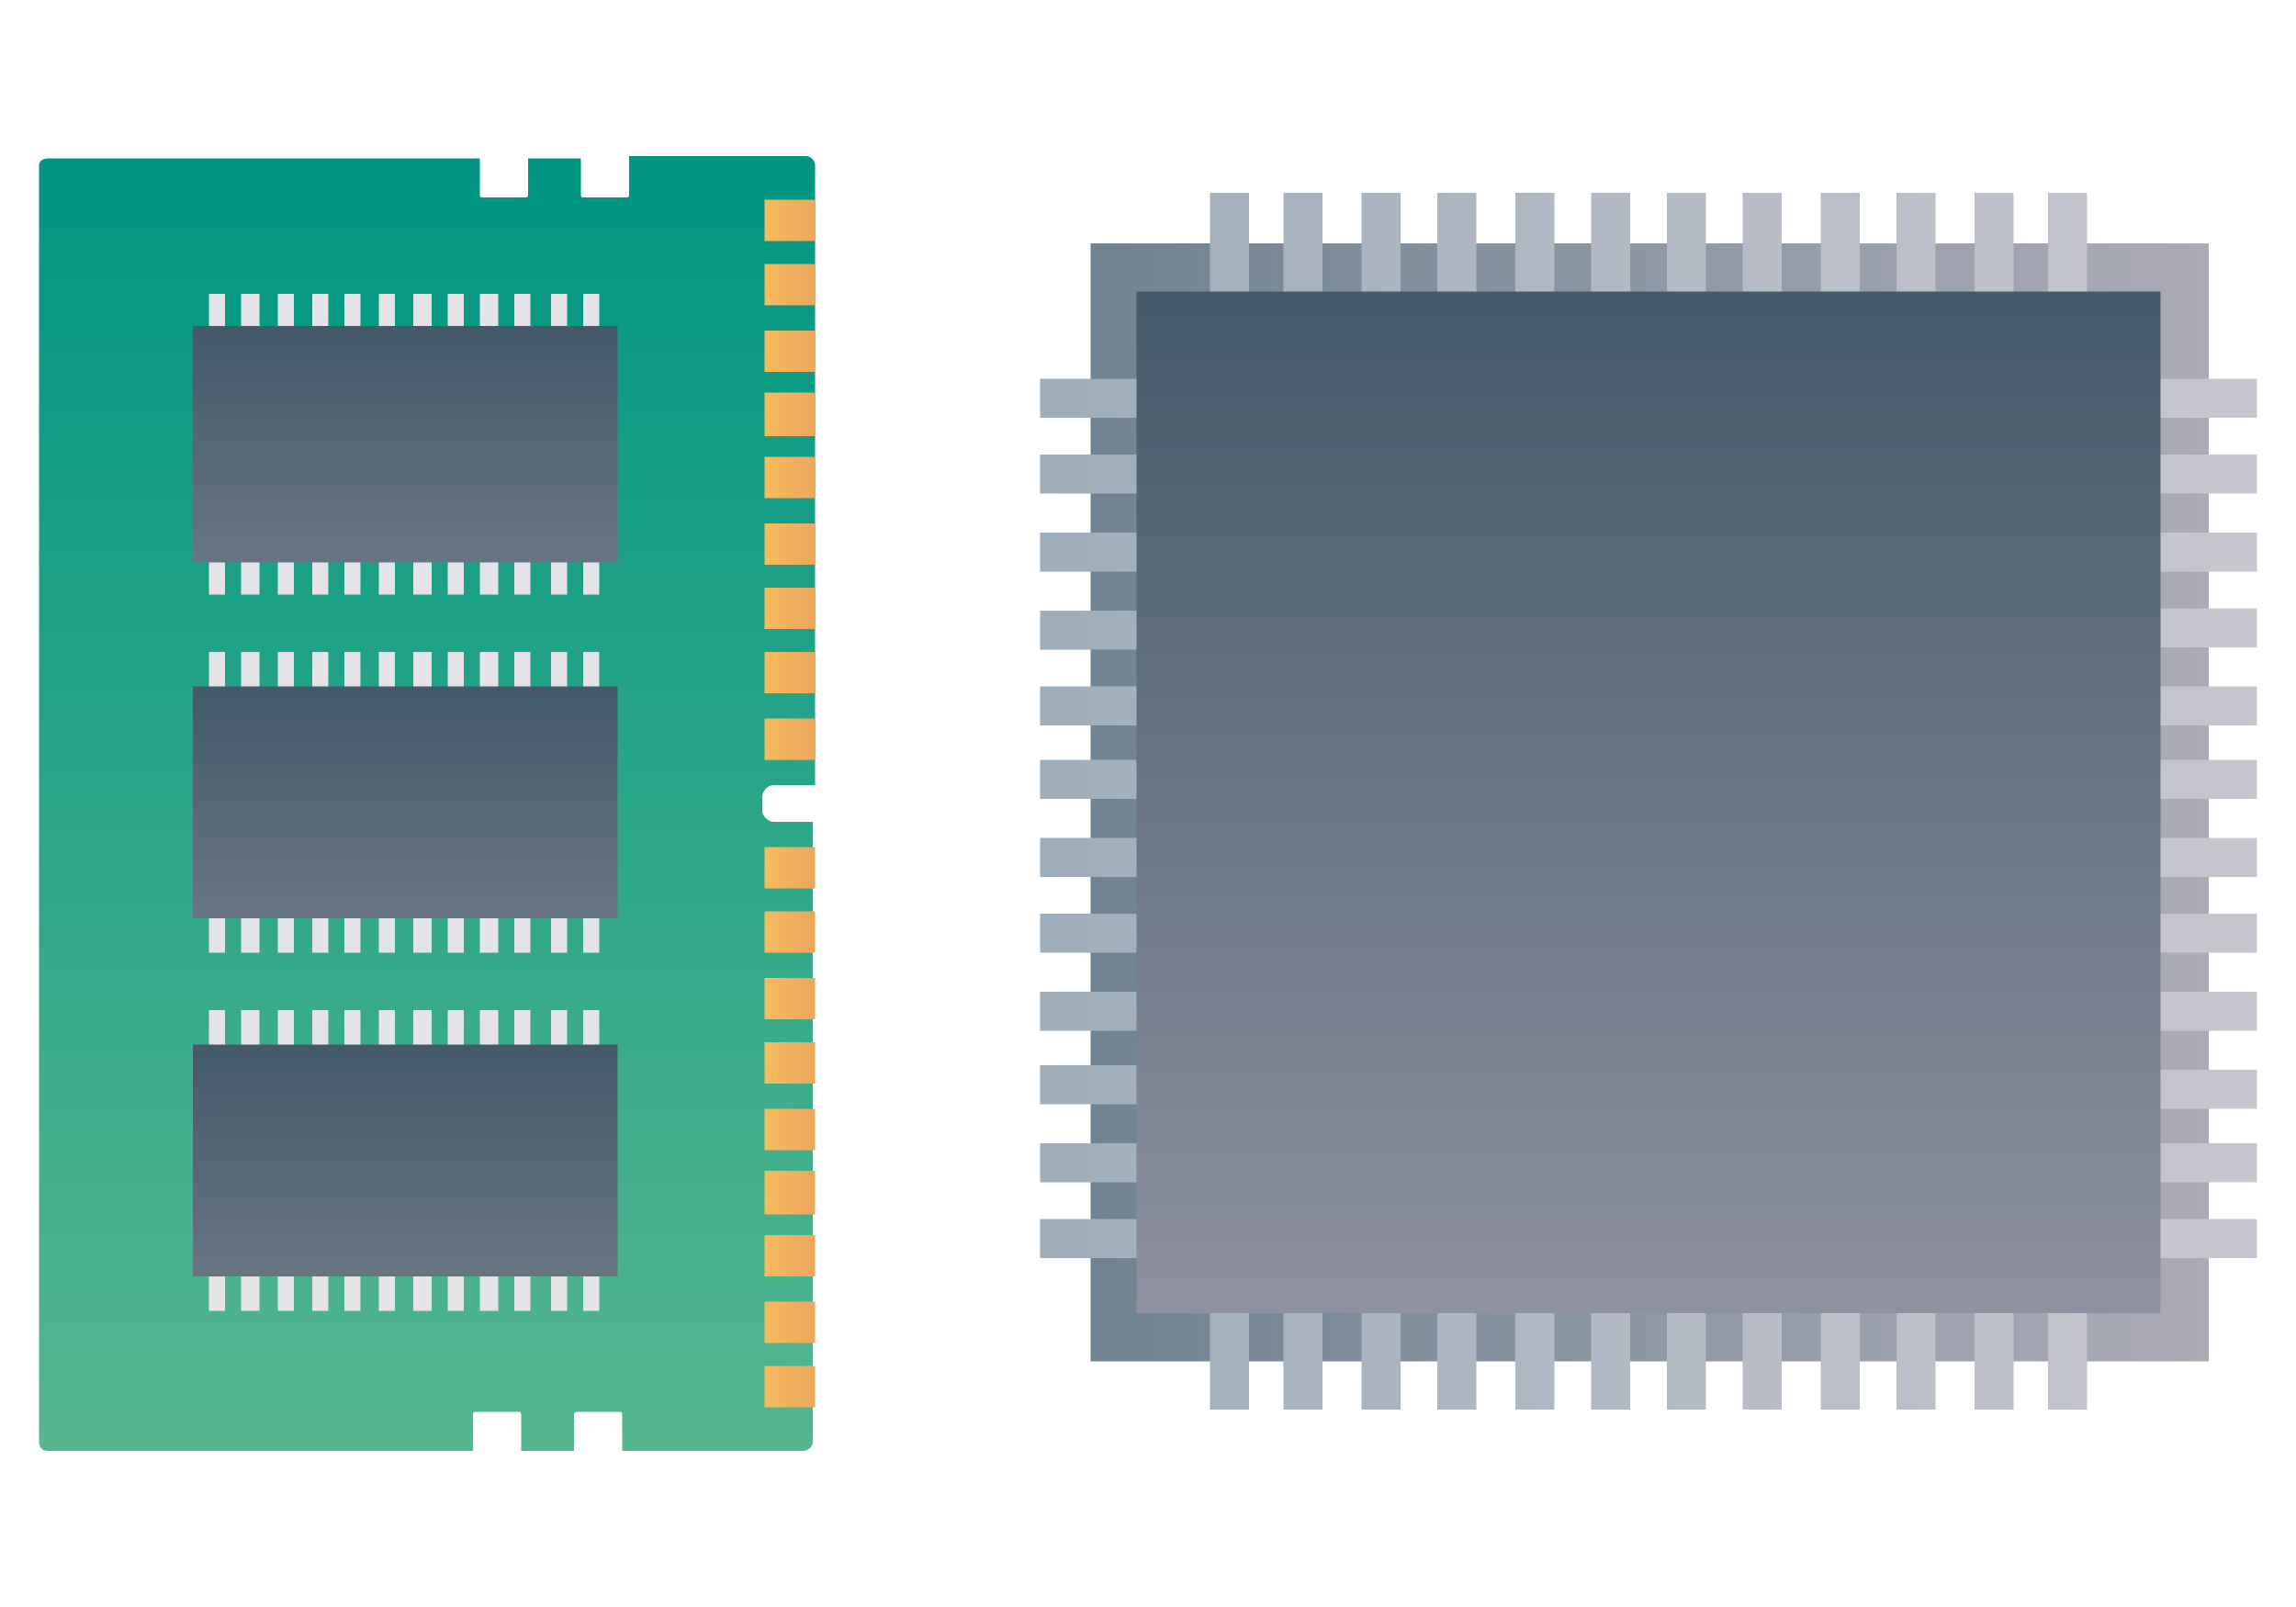 <?xml version="1.0" encoding="utf-8"?>
<!-- Generator: Adobe Illustrator 28.3.0, SVG Export Plug-In . SVG Version: 6.00 Build 0)  -->
<svg version="1.1" id="_レイヤー_2" xmlns="http://www.w3.org/2000/svg" xmlns:xlink="http://www.w3.org/1999/xlink" x="0px"
	 y="0px" viewBox="0 0 100 70" style="enable-background:new 0 0 100 70;" xml:space="preserve">
<style type="text/css">
	.st0{fill:url(#SVGID_1_);}
	.st1{fill:url(#SVGID_00000086690110411591081120000012519263531598656646_);}
	.st2{fill:url(#SVGID_00000131355683446367739420000013884174224588059777_);}
	.st3{fill:url(#SVGID_00000046306123848946210000000015012792396654362291_);}
	.st4{fill:url(#SVGID_00000014606292848210933360000001902586672266501511_);}
	.st5{fill:url(#SVGID_00000115473547845518511300000012891354077163167407_);}
	.st6{fill:url(#SVGID_00000105390995950614068120000008945699396242423723_);}
	.st7{fill:url(#SVGID_00000136401844698036042680000007907338404947039113_);}
	.st8{fill:url(#SVGID_00000138536077698795916780000013137875382196076201_);}
	.st9{fill:url(#SVGID_00000123432548466330067250000003674669694355242112_);}
	.st10{fill:url(#SVGID_00000169554940746779409180000004213951066064907916_);}
	.st11{fill:url(#SVGID_00000090980677785381659870000013562751822787087245_);}
	.st12{fill:url(#SVGID_00000166655397677135492470000009761677722216838577_);}
	.st13{fill:url(#SVGID_00000150070313278146902140000012062859711143649716_);}
	.st14{fill:url(#SVGID_00000129171131515161704550000006146386295799773318_);}
	.st15{fill:url(#SVGID_00000160893614724897576670000010067232956454726803_);}
	.st16{fill:url(#SVGID_00000147919179019384693130000009404942291333622680_);}
	.st17{fill:url(#SVGID_00000158720427533275888990000011362251944134279059_);}
	.st18{fill:url(#SVGID_00000040568761346797079820000017425391246894895240_);}
	.st19{fill:url(#SVGID_00000152254262484614306280000014995581140336586633_);}
	.st20{fill:url(#SVGID_00000152261575863461756290000006713629895859052212_);}
	.st21{fill:url(#SVGID_00000183233609339764150970000002946173818291367858_);}
	.st22{fill:url(#SVGID_00000181780996671579713190000006879063860245712519_);}
	.st23{fill:url(#SVGID_00000058560249097006237690000014564036495675214523_);}
	.st24{fill:url(#SVGID_00000165934812490251947210000003358913213631196552_);}
	.st25{fill:url(#SVGID_00000056395043633294775120000015153281466853740160_);}
	.st26{fill:url(#SVGID_00000071537705424690080490000017341631925119715460_);}
	.st27{fill:url(#SVGID_00000008828537956483153090000002492849188619423629_);}
	.st28{fill:url(#SVGID_00000115486566407269157300000011749659111905147800_);}
	.st29{fill:url(#SVGID_00000075132837490921408030000017920691615300725121_);}
	.st30{fill:url(#SVGID_00000050626305118539721980000007496837768312141493_);}
	.st31{fill:url(#SVGID_00000180329157099260326200000008387838297750433185_);}
	.st32{fill:url(#SVGID_00000173134291606879198460000008365432017118708380_);}
	.st33{fill:url(#SVGID_00000035492531147198996460000005197733348513351076_);}
	.st34{fill:url(#SVGID_00000165930585033010353180000010120624426116169371_);}
	.st35{fill:url(#SVGID_00000017491146085808121510000017700733024389302452_);}
	.st36{fill:url(#SVGID_00000142165417038861708430000006243120965073759139_);}
	.st37{fill:url(#SVGID_00000034789658494810244750000015387024172399836828_);}
	.st38{fill:url(#SVGID_00000109001201233085457800000005800173714957049730_);}
	.st39{fill:url(#SVGID_00000018196103306824578240000009112962828075692689_);}
	.st40{fill:url(#SVGID_00000106139044936060616830000018122858446672845970_);}
	.st41{fill:url(#SVGID_00000047026245393966833840000016722698823122356896_);}
	.st42{fill:url(#SVGID_00000084516835789512473970000007800643370302489733_);}
	.st43{fill:url(#SVGID_00000078038977908104037340000001845405474062760341_);}
	.st44{fill:url(#SVGID_00000025438588340509651880000008950742186306944134_);}
	.st45{fill:url(#SVGID_00000103954305055128467010000005892048832854568607_);}
	.st46{fill:url(#SVGID_00000049943219038332568630000009842682929250627004_);}
	.st47{fill:url(#SVGID_00000005959447693330110500000005304198113455950989_);}
	.st48{fill:url(#SVGID_00000072981368625395721290000015401894552607248772_);}
	.st49{fill:url(#SVGID_00000117668809195132757050000008064196882184013237_);}
	.st50{fill-rule:evenodd;clip-rule:evenodd;fill:url(#SVGID_00000100340713653878228050000013640636326721526459_);}
	.st51{fill-rule:evenodd;clip-rule:evenodd;fill:url(#SVGID_00000072990426692063279980000010902538845510143154_);}
	.st52{fill-rule:evenodd;clip-rule:evenodd;fill:url(#SVGID_00000172424240543139679370000008954214750134802842_);}
	.st53{fill-rule:evenodd;clip-rule:evenodd;fill:url(#SVGID_00000072977832999229613460000001608931333662074509_);}
	.st54{fill-rule:evenodd;clip-rule:evenodd;fill:url(#SVGID_00000178890101696742824830000007917756373422710926_);}
	.st55{fill-rule:evenodd;clip-rule:evenodd;fill:url(#SVGID_00000044866455564548611090000015387057729430853561_);}
	.st56{fill-rule:evenodd;clip-rule:evenodd;fill:url(#SVGID_00000083051012689049627930000014420983414705145224_);}
	.st57{fill-rule:evenodd;clip-rule:evenodd;fill:url(#SVGID_00000066514296871167602600000017512613490430708374_);}
	.st58{fill-rule:evenodd;clip-rule:evenodd;fill:url(#SVGID_00000147191211494733790710000008057041892186472339_);}
	.st59{fill-rule:evenodd;clip-rule:evenodd;fill:url(#SVGID_00000000932943607766708950000004790663890660901262_);}
	.st60{fill-rule:evenodd;clip-rule:evenodd;fill:url(#SVGID_00000140730747983017755280000013245734826738284975_);}
	.st61{fill-rule:evenodd;clip-rule:evenodd;fill:url(#SVGID_00000163766547269636484070000014397375869809557677_);}
	.st62{fill-rule:evenodd;clip-rule:evenodd;fill:url(#SVGID_00000023261958768923443410000000156250118033520532_);}
	.st63{fill-rule:evenodd;clip-rule:evenodd;fill:url(#SVGID_00000151523375626085903110000018156138496877332867_);}
	.st64{fill-rule:evenodd;clip-rule:evenodd;fill:url(#SVGID_00000083773556790776245190000017178053298418548403_);}
	.st65{fill-rule:evenodd;clip-rule:evenodd;fill:url(#SVGID_00000152963745830962470540000006470916304254551982_);}
	.st66{fill-rule:evenodd;clip-rule:evenodd;fill:url(#SVGID_00000039849211382996356770000013255239893870690452_);}
	.st67{fill-rule:evenodd;clip-rule:evenodd;fill:url(#SVGID_00000028321128680240430860000010146308796786161594_);}
	.st68{fill-rule:evenodd;clip-rule:evenodd;fill:url(#SVGID_00000046323081373682307510000017249515185157947068_);}
	.st69{fill-rule:evenodd;clip-rule:evenodd;fill:#E4E3E7;}
	.st70{fill-rule:evenodd;clip-rule:evenodd;fill:url(#SVGID_00000035521821205262046360000000547736322907823015_);}
	.st71{fill-rule:evenodd;clip-rule:evenodd;fill:url(#SVGID_00000047749602018425591220000003520762192662831284_);}
	.st72{fill-rule:evenodd;clip-rule:evenodd;fill:url(#SVGID_00000039115192861611203190000014195000615001427613_);}
</style>
<g id="nyuko">
	
		<linearGradient id="SVGID_1_" gradientUnits="userSpaceOnUse" x1="47.457" y1="1043.399" x2="96.069" y2="1043.399" gradientTransform="matrix(1 0 0 1 0 -1008.46)">
		<stop  offset="0" style="stop-color:#708393"/>
		<stop  offset="1" style="stop-color:#ABABB6"/>
	</linearGradient>
	<rect x="47.5" y="10.6" class="st0" width="48.7" height="48.7"/>
	
		<linearGradient id="SVGID_00000049206195575985067090000014494896076840778151_" gradientUnits="userSpaceOnUse" x1="44.098" y1="1042.431" x2="97.346" y2="1042.431" gradientTransform="matrix(1 0 0 1 0 -1008.46)">
		<stop  offset="0" style="stop-color:#9EADBA"/>
		<stop  offset="1" style="stop-color:#C7C6CE"/>
	</linearGradient>
	
		<rect x="45.3" y="33.1" style="fill:url(#SVGID_00000049206195575985067090000014494896076840778151_);" width="8.2" height="1.7"/>
	
		<linearGradient id="SVGID_00000052083887946145343260000013363277573695101569_" gradientUnits="userSpaceOnUse" x1="44.098" y1="1045.821" x2="97.346" y2="1045.821" gradientTransform="matrix(1 0 0 1 0 -1008.46)">
		<stop  offset="0" style="stop-color:#9EADBA"/>
		<stop  offset="1" style="stop-color:#C7C6CE"/>
	</linearGradient>
	
		<rect x="45.3" y="36.5" style="fill:url(#SVGID_00000052083887946145343260000013363277573695101569_);" width="8.2" height="1.7"/>
	
		<linearGradient id="SVGID_00000108276703622473835690000005185682846550346921_" gradientUnits="userSpaceOnUse" x1="44.098" y1="1049.09" x2="97.346" y2="1049.09" gradientTransform="matrix(1 0 0 1 0 -1008.46)">
		<stop  offset="0" style="stop-color:#9EADBA"/>
		<stop  offset="1" style="stop-color:#C7C6CE"/>
	</linearGradient>
	
		<rect x="45.3" y="39.8" style="fill:url(#SVGID_00000108276703622473835690000005185682846550346921_);" width="8.2" height="1.7"/>
	
		<linearGradient id="SVGID_00000022540771645898475300000001499356432874007444_" gradientUnits="userSpaceOnUse" x1="44.098" y1="1052.48" x2="97.346" y2="1052.48" gradientTransform="matrix(1 0 0 1 0 -1008.46)">
		<stop  offset="0" style="stop-color:#9EADBA"/>
		<stop  offset="1" style="stop-color:#C7C6CE"/>
	</linearGradient>
	
		<rect x="45.3" y="43.2" style="fill:url(#SVGID_00000022540771645898475300000001499356432874007444_);" width="8.2" height="1.7"/>
	
		<linearGradient id="SVGID_00000153676096209978066850000003112500170384416414_" gradientUnits="userSpaceOnUse" x1="44.098" y1="1055.749" x2="97.346" y2="1055.749" gradientTransform="matrix(1 0 0 1 0 -1008.46)">
		<stop  offset="0" style="stop-color:#9EADBA"/>
		<stop  offset="1" style="stop-color:#C7C6CE"/>
	</linearGradient>
	
		<rect x="45.3" y="46.4" style="fill:url(#SVGID_00000153676096209978066850000003112500170384416414_);" width="8.2" height="1.7"/>
	
		<linearGradient id="SVGID_00000124841381573902060670000003380626447543091592_" gradientUnits="userSpaceOnUse" x1="44.098" y1="1059.139" x2="97.346" y2="1059.139" gradientTransform="matrix(1 0 0 1 0 -1008.46)">
		<stop  offset="0" style="stop-color:#9EADBA"/>
		<stop  offset="1" style="stop-color:#C7C6CE"/>
	</linearGradient>
	
		<rect x="45.3" y="49.8" style="fill:url(#SVGID_00000124841381573902060670000003380626447543091592_);" width="8.2" height="1.7"/>
	
		<linearGradient id="SVGID_00000176764977444598684810000014558459623551458176_" gradientUnits="userSpaceOnUse" x1="44.098" y1="1062.408" x2="97.346" y2="1062.408" gradientTransform="matrix(1 0 0 1 0 -1008.46)">
		<stop  offset="0" style="stop-color:#9EADBA"/>
		<stop  offset="1" style="stop-color:#C7C6CE"/>
	</linearGradient>
	
		<rect x="45.3" y="53.1" style="fill:url(#SVGID_00000176764977444598684810000014558459623551458176_);" width="8.2" height="1.7"/>
	
		<linearGradient id="SVGID_00000064328984118125224250000012894295373374814866_" gradientUnits="userSpaceOnUse" x1="44.098" y1="1062.408" x2="97.346" y2="1062.408" gradientTransform="matrix(1 0 0 1 0 -1008.46)">
		<stop  offset="0" style="stop-color:#9EADBA"/>
		<stop  offset="1" style="stop-color:#C7C6CE"/>
	</linearGradient>
	
		<rect x="90.1" y="53.1" style="fill:url(#SVGID_00000064328984118125224250000012894295373374814866_);" width="8.2" height="1.7"/>
	
		<linearGradient id="SVGID_00000180350627641500758770000013558277434446363781_" gradientUnits="userSpaceOnUse" x1="44.098" y1="1059.139" x2="97.346" y2="1059.139" gradientTransform="matrix(1 0 0 1 0 -1008.46)">
		<stop  offset="0" style="stop-color:#9EADBA"/>
		<stop  offset="1" style="stop-color:#C7C6CE"/>
	</linearGradient>
	
		<rect x="90.1" y="49.8" style="fill:url(#SVGID_00000180350627641500758770000013558277434446363781_);" width="8.2" height="1.7"/>
	
		<linearGradient id="SVGID_00000005949870603717043630000005309238470451223186_" gradientUnits="userSpaceOnUse" x1="44.098" y1="1055.87" x2="97.346" y2="1055.87" gradientTransform="matrix(1 0 0 1 0 -1008.46)">
		<stop  offset="0" style="stop-color:#9EADBA"/>
		<stop  offset="1" style="stop-color:#C7C6CE"/>
	</linearGradient>
	
		<rect x="90.1" y="46.6" style="fill:url(#SVGID_00000005949870603717043630000005309238470451223186_);" width="8.2" height="1.7"/>
	
		<linearGradient id="SVGID_00000168808117819315431260000009710715048668021120_" gradientUnits="userSpaceOnUse" x1="44.098" y1="1052.48" x2="97.346" y2="1052.48" gradientTransform="matrix(1 0 0 1 0 -1008.46)">
		<stop  offset="0" style="stop-color:#9EADBA"/>
		<stop  offset="1" style="stop-color:#C7C6CE"/>
	</linearGradient>
	
		<rect x="90.1" y="43.2" style="fill:url(#SVGID_00000168808117819315431260000009710715048668021120_);" width="8.2" height="1.7"/>
	
		<linearGradient id="SVGID_00000002384942736640339370000004123892753204215477_" gradientUnits="userSpaceOnUse" x1="44.098" y1="1049.09" x2="97.346" y2="1049.09" gradientTransform="matrix(1 0 0 1 0 -1008.46)">
		<stop  offset="0" style="stop-color:#9EADBA"/>
		<stop  offset="1" style="stop-color:#C7C6CE"/>
	</linearGradient>
	
		<rect x="90.1" y="39.8" style="fill:url(#SVGID_00000002384942736640339370000004123892753204215477_);" width="8.2" height="1.7"/>
	
		<linearGradient id="SVGID_00000095337150649634711550000007891183715177928588_" gradientUnits="userSpaceOnUse" x1="44.098" y1="1045.821" x2="97.346" y2="1045.821" gradientTransform="matrix(1 0 0 1 0 -1008.46)">
		<stop  offset="0" style="stop-color:#9EADBA"/>
		<stop  offset="1" style="stop-color:#C7C6CE"/>
	</linearGradient>
	
		<rect x="90.1" y="36.5" style="fill:url(#SVGID_00000095337150649634711550000007891183715177928588_);" width="8.2" height="1.7"/>
	
		<linearGradient id="SVGID_00000114792906678598512530000004496000206829335459_" gradientUnits="userSpaceOnUse" x1="44.098" y1="1042.431" x2="97.346" y2="1042.431" gradientTransform="matrix(1 0 0 1 0 -1008.46)">
		<stop  offset="0" style="stop-color:#9EADBA"/>
		<stop  offset="1" style="stop-color:#C7C6CE"/>
	</linearGradient>
	
		<rect x="90.1" y="33.1" style="fill:url(#SVGID_00000114792906678598512530000004496000206829335459_);" width="8.2" height="1.7"/>
	
		<linearGradient id="SVGID_00000010274514224945993110000012105147819621067685_" gradientUnits="userSpaceOnUse" x1="44.098" y1="1025.844" x2="97.346" y2="1025.844" gradientTransform="matrix(1 0 0 1 0 -1008.46)">
		<stop  offset="0" style="stop-color:#9EADBA"/>
		<stop  offset="1" style="stop-color:#C7C6CE"/>
	</linearGradient>
	
		<rect x="45.3" y="16.5" style="fill:url(#SVGID_00000010274514224945993110000012105147819621067685_);" width="8.2" height="1.7"/>
	
		<linearGradient id="SVGID_00000025412274701212590450000009082986562072619663_" gradientUnits="userSpaceOnUse" x1="44.098" y1="1029.113" x2="97.346" y2="1029.113" gradientTransform="matrix(1 0 0 1 0 -1008.46)">
		<stop  offset="0" style="stop-color:#9EADBA"/>
		<stop  offset="1" style="stop-color:#C7C6CE"/>
	</linearGradient>
	
		<rect x="45.3" y="19.8" style="fill:url(#SVGID_00000025412274701212590450000009082986562072619663_);" width="8.2" height="1.7"/>
	
		<linearGradient id="SVGID_00000175315879507030524720000002003496368273311652_" gradientUnits="userSpaceOnUse" x1="44.098" y1="1032.503" x2="97.346" y2="1032.503" gradientTransform="matrix(1 0 0 1 0 -1008.46)">
		<stop  offset="0" style="stop-color:#9EADBA"/>
		<stop  offset="1" style="stop-color:#C7C6CE"/>
	</linearGradient>
	
		<rect x="45.3" y="23.2" style="fill:url(#SVGID_00000175315879507030524720000002003496368273311652_);" width="8.2" height="1.7"/>
	
		<linearGradient id="SVGID_00000083774052218662259850000005879523009214611629_" gradientUnits="userSpaceOnUse" x1="44.098" y1="1035.893" x2="97.346" y2="1035.893" gradientTransform="matrix(1 0 0 1 0 -1008.46)">
		<stop  offset="0" style="stop-color:#9EADBA"/>
		<stop  offset="1" style="stop-color:#C7C6CE"/>
	</linearGradient>
	
		<rect x="45.3" y="26.6" style="fill:url(#SVGID_00000083774052218662259850000005879523009214611629_);" width="8.2" height="1.7"/>
	
		<linearGradient id="SVGID_00000061447410563731472990000006055138590292605866_" gradientUnits="userSpaceOnUse" x1="44.098" y1="1039.162" x2="97.346" y2="1039.162" gradientTransform="matrix(1 0 0 1 0 -1008.46)">
		<stop  offset="0" style="stop-color:#9EADBA"/>
		<stop  offset="1" style="stop-color:#C7C6CE"/>
	</linearGradient>
	
		<rect x="45.3" y="29.9" style="fill:url(#SVGID_00000061447410563731472990000006055138590292605866_);" width="8.2" height="1.7"/>
	
		<linearGradient id="SVGID_00000129192795883568545950000015258159096360083895_" gradientUnits="userSpaceOnUse" x1="44.098" y1="1039.162" x2="97.346" y2="1039.162" gradientTransform="matrix(1 0 0 1 0 -1008.46)">
		<stop  offset="0" style="stop-color:#9EADBA"/>
		<stop  offset="1" style="stop-color:#C7C6CE"/>
	</linearGradient>
	
		<rect x="90.1" y="29.9" style="fill:url(#SVGID_00000129192795883568545950000015258159096360083895_);" width="8.2" height="1.7"/>
	
		<linearGradient id="SVGID_00000069370447356416541960000014885397989903346056_" gradientUnits="userSpaceOnUse" x1="44.098" y1="1035.772" x2="97.346" y2="1035.772" gradientTransform="matrix(1 0 0 1 0 -1008.46)">
		<stop  offset="0" style="stop-color:#9EADBA"/>
		<stop  offset="1" style="stop-color:#C7C6CE"/>
	</linearGradient>
	
		<rect x="90.1" y="26.5" style="fill:url(#SVGID_00000069370447356416541960000014885397989903346056_);" width="8.2" height="1.7"/>
	
		<linearGradient id="SVGID_00000039096648039676629810000004263167580569053324_" gradientUnits="userSpaceOnUse" x1="44.098" y1="1032.503" x2="97.346" y2="1032.503" gradientTransform="matrix(1 0 0 1 0 -1008.46)">
		<stop  offset="0" style="stop-color:#9EADBA"/>
		<stop  offset="1" style="stop-color:#C7C6CE"/>
	</linearGradient>
	
		<rect x="90.1" y="23.2" style="fill:url(#SVGID_00000039096648039676629810000004263167580569053324_);" width="8.2" height="1.7"/>
	
		<linearGradient id="SVGID_00000042706383719286718030000013142168643291658678_" gradientUnits="userSpaceOnUse" x1="44.098" y1="1029.113" x2="97.346" y2="1029.113" gradientTransform="matrix(1 0 0 1 0 -1008.46)">
		<stop  offset="0" style="stop-color:#9EADBA"/>
		<stop  offset="1" style="stop-color:#C7C6CE"/>
	</linearGradient>
	
		<rect x="90.1" y="19.8" style="fill:url(#SVGID_00000042706383719286718030000013142168643291658678_);" width="8.2" height="1.7"/>
	
		<linearGradient id="SVGID_00000152982028653950880740000015182942868308500627_" gradientUnits="userSpaceOnUse" x1="44.098" y1="1025.844" x2="97.346" y2="1025.844" gradientTransform="matrix(1 0 0 1 0 -1008.46)">
		<stop  offset="0" style="stop-color:#9EADBA"/>
		<stop  offset="1" style="stop-color:#C7C6CE"/>
	</linearGradient>
	
		<rect x="90.1" y="16.5" style="fill:url(#SVGID_00000152982028653950880740000015182942868308500627_);" width="8.2" height="1.7"/>
	
		<linearGradient id="SVGID_00000004503783413567921700000017512093407380287379_" gradientUnits="userSpaceOnUse" x1="44.098" y1="1065.798" x2="97.346" y2="1065.798" gradientTransform="matrix(1 0 0 1 0 -1008.46)">
		<stop  offset="0" style="stop-color:#9EADBA"/>
		<stop  offset="1" style="stop-color:#C7C6CE"/>
	</linearGradient>
	
		<rect x="69.3" y="53.2" style="fill:url(#SVGID_00000004503783413567921700000017512093407380287379_);" width="1.7" height="8.2"/>
	
		<linearGradient id="SVGID_00000174585737105538588310000011479638488537882047_" gradientUnits="userSpaceOnUse" x1="44.098" y1="1065.798" x2="97.346" y2="1065.798" gradientTransform="matrix(1 0 0 1 0 -1008.46)">
		<stop  offset="0" style="stop-color:#9EADBA"/>
		<stop  offset="1" style="stop-color:#C7C6CE"/>
	</linearGradient>
	
		<rect x="72.6" y="53.2" style="fill:url(#SVGID_00000174585737105538588310000011479638488537882047_);" width="1.7" height="8.2"/>
	
		<linearGradient id="SVGID_00000119113497319124460330000005384800618348445594_" gradientUnits="userSpaceOnUse" x1="44.098" y1="1065.798" x2="97.346" y2="1065.798" gradientTransform="matrix(1 0 0 1 0 -1008.46)">
		<stop  offset="0" style="stop-color:#9EADBA"/>
		<stop  offset="1" style="stop-color:#C7C6CE"/>
	</linearGradient>
	
		<rect x="75.9" y="53.2" style="fill:url(#SVGID_00000119113497319124460330000005384800618348445594_);" width="1.7" height="8.2"/>
	
		<linearGradient id="SVGID_00000106832174659603456780000012242014679610330261_" gradientUnits="userSpaceOnUse" x1="44.098" y1="1065.798" x2="97.346" y2="1065.798" gradientTransform="matrix(1 0 0 1 0 -1008.46)">
		<stop  offset="0" style="stop-color:#9EADBA"/>
		<stop  offset="1" style="stop-color:#C7C6CE"/>
	</linearGradient>
	
		<rect x="79.3" y="53.2" style="fill:url(#SVGID_00000106832174659603456780000012242014679610330261_);" width="1.7" height="8.2"/>
	
		<linearGradient id="SVGID_00000049903524568184028750000003445144905011292084_" gradientUnits="userSpaceOnUse" x1="44.098" y1="1065.798" x2="97.346" y2="1065.798" gradientTransform="matrix(1 0 0 1 0 -1008.46)">
		<stop  offset="0" style="stop-color:#9EADBA"/>
		<stop  offset="1" style="stop-color:#C7C6CE"/>
	</linearGradient>
	
		<rect x="82.6" y="53.2" style="fill:url(#SVGID_00000049903524568184028750000003445144905011292084_);" width="1.7" height="8.2"/>
	
		<linearGradient id="SVGID_00000003824426308609898430000013951702472714895234_" gradientUnits="userSpaceOnUse" x1="44.098" y1="1065.798" x2="97.346" y2="1065.798" gradientTransform="matrix(1 0 0 1 0 -1008.46)">
		<stop  offset="0" style="stop-color:#9EADBA"/>
		<stop  offset="1" style="stop-color:#C7C6CE"/>
	</linearGradient>
	<rect x="86" y="53.2" style="fill:url(#SVGID_00000003824426308609898430000013951702472714895234_);" width="1.7" height="8.2"/>
	
		<linearGradient id="SVGID_00000173843442042452941170000002699088509039810215_" gradientUnits="userSpaceOnUse" x1="44.098" y1="1065.798" x2="97.346" y2="1065.798" gradientTransform="matrix(1 0 0 1 0 -1008.46)">
		<stop  offset="0" style="stop-color:#9EADBA"/>
		<stop  offset="1" style="stop-color:#C7C6CE"/>
	</linearGradient>
	
		<rect x="89.2" y="53.2" style="fill:url(#SVGID_00000173843442042452941170000002699088509039810215_);" width="1.7" height="8.2"/>
	
		<linearGradient id="SVGID_00000141432566979260275740000002604196534895925128_" gradientUnits="userSpaceOnUse" x1="44.098" y1="1021.001" x2="97.346" y2="1021.001" gradientTransform="matrix(1 0 0 1 0 -1008.46)">
		<stop  offset="0" style="stop-color:#9EADBA"/>
		<stop  offset="1" style="stop-color:#C7C6CE"/>
	</linearGradient>
	<rect x="89.2" y="8.4" style="fill:url(#SVGID_00000141432566979260275740000002604196534895925128_);" width="1.7" height="8.2"/>
	
		<linearGradient id="SVGID_00000000922028312595966550000006146838759208318895_" gradientUnits="userSpaceOnUse" x1="44.098" y1="1021.001" x2="97.346" y2="1021.001" gradientTransform="matrix(1 0 0 1 0 -1008.46)">
		<stop  offset="0" style="stop-color:#9EADBA"/>
		<stop  offset="1" style="stop-color:#C7C6CE"/>
	</linearGradient>
	<rect x="86" y="8.4" style="fill:url(#SVGID_00000000922028312595966550000006146838759208318895_);" width="1.7" height="8.2"/>
	
		<linearGradient id="SVGID_00000137842026498030293360000015438552967178244504_" gradientUnits="userSpaceOnUse" x1="44.098" y1="1021.001" x2="97.346" y2="1021.001" gradientTransform="matrix(1 0 0 1 0 -1008.46)">
		<stop  offset="0" style="stop-color:#9EADBA"/>
		<stop  offset="1" style="stop-color:#C7C6CE"/>
	</linearGradient>
	<rect x="82.6" y="8.4" style="fill:url(#SVGID_00000137842026498030293360000015438552967178244504_);" width="1.7" height="8.2"/>
	
		<linearGradient id="SVGID_00000109724336830754625200000002055227321436198590_" gradientUnits="userSpaceOnUse" x1="44.098" y1="1021.001" x2="97.346" y2="1021.001" gradientTransform="matrix(1 0 0 1 0 -1008.46)">
		<stop  offset="0" style="stop-color:#9EADBA"/>
		<stop  offset="1" style="stop-color:#C7C6CE"/>
	</linearGradient>
	<rect x="79.3" y="8.4" style="fill:url(#SVGID_00000109724336830754625200000002055227321436198590_);" width="1.7" height="8.2"/>
	
		<linearGradient id="SVGID_00000053529538714870842670000017573697311272904847_" gradientUnits="userSpaceOnUse" x1="44.098" y1="1021.001" x2="97.346" y2="1021.001" gradientTransform="matrix(1 0 0 1 0 -1008.46)">
		<stop  offset="0" style="stop-color:#9EADBA"/>
		<stop  offset="1" style="stop-color:#C7C6CE"/>
	</linearGradient>
	<rect x="75.9" y="8.4" style="fill:url(#SVGID_00000053529538714870842670000017573697311272904847_);" width="1.7" height="8.2"/>
	
		<linearGradient id="SVGID_00000101100734438216861150000004071324207100967852_" gradientUnits="userSpaceOnUse" x1="44.098" y1="1021.001" x2="97.346" y2="1021.001" gradientTransform="matrix(1 0 0 1 0 -1008.46)">
		<stop  offset="0" style="stop-color:#9EADBA"/>
		<stop  offset="1" style="stop-color:#C7C6CE"/>
	</linearGradient>
	<rect x="72.6" y="8.4" style="fill:url(#SVGID_00000101100734438216861150000004071324207100967852_);" width="1.7" height="8.2"/>
	
		<linearGradient id="SVGID_00000142873478489757729580000002506363870490260147_" gradientUnits="userSpaceOnUse" x1="44.098" y1="1021.001" x2="97.346" y2="1021.001" gradientTransform="matrix(1 0 0 1 0 -1008.46)">
		<stop  offset="0" style="stop-color:#9EADBA"/>
		<stop  offset="1" style="stop-color:#C7C6CE"/>
	</linearGradient>
	<rect x="69.3" y="8.4" style="fill:url(#SVGID_00000142873478489757729580000002506363870490260147_);" width="1.7" height="8.2"/>
	
		<linearGradient id="SVGID_00000127740894576461027360000001690632965959979439_" gradientUnits="userSpaceOnUse" x1="44.098" y1="1065.798" x2="97.346" y2="1065.798" gradientTransform="matrix(1 0 0 1 0 -1008.46)">
		<stop  offset="0" style="stop-color:#9EADBA"/>
		<stop  offset="1" style="stop-color:#C7C6CE"/>
	</linearGradient>
	
		<rect x="52.7" y="53.2" style="fill:url(#SVGID_00000127740894576461027360000001690632965959979439_);" width="1.7" height="8.2"/>
	
		<linearGradient id="SVGID_00000064313718923000840920000001896504586862157962_" gradientUnits="userSpaceOnUse" x1="44.098" y1="1065.798" x2="97.346" y2="1065.798" gradientTransform="matrix(1 0 0 1 0 -1008.46)">
		<stop  offset="0" style="stop-color:#9EADBA"/>
		<stop  offset="1" style="stop-color:#C7C6CE"/>
	</linearGradient>
	
		<rect x="55.9" y="53.2" style="fill:url(#SVGID_00000064313718923000840920000001896504586862157962_);" width="1.7" height="8.2"/>
	
		<linearGradient id="SVGID_00000093892069470950305430000008912475145902090422_" gradientUnits="userSpaceOnUse" x1="44.098" y1="1065.798" x2="97.346" y2="1065.798" gradientTransform="matrix(1 0 0 1 0 -1008.46)">
		<stop  offset="0" style="stop-color:#9EADBA"/>
		<stop  offset="1" style="stop-color:#C7C6CE"/>
	</linearGradient>
	
		<rect x="59.3" y="53.2" style="fill:url(#SVGID_00000093892069470950305430000008912475145902090422_);" width="1.7" height="8.2"/>
	
		<linearGradient id="SVGID_00000000926613991516972810000006356820054834122125_" gradientUnits="userSpaceOnUse" x1="44.098" y1="1065.798" x2="97.346" y2="1065.798" gradientTransform="matrix(1 0 0 1 0 -1008.46)">
		<stop  offset="0" style="stop-color:#9EADBA"/>
		<stop  offset="1" style="stop-color:#C7C6CE"/>
	</linearGradient>
	
		<rect x="62.6" y="53.2" style="fill:url(#SVGID_00000000926613991516972810000006356820054834122125_);" width="1.7" height="8.2"/>
	
		<linearGradient id="SVGID_00000034076126972991712180000000604384163887895937_" gradientUnits="userSpaceOnUse" x1="44.098" y1="1065.798" x2="97.346" y2="1065.798" gradientTransform="matrix(1 0 0 1 0 -1008.46)">
		<stop  offset="0" style="stop-color:#9EADBA"/>
		<stop  offset="1" style="stop-color:#C7C6CE"/>
	</linearGradient>
	<rect x="66" y="53.2" style="fill:url(#SVGID_00000034076126972991712180000000604384163887895937_);" width="1.7" height="8.2"/>
	
		<linearGradient id="SVGID_00000036243647989447520160000013334046070427509378_" gradientUnits="userSpaceOnUse" x1="44.098" y1="1021.001" x2="97.346" y2="1021.001" gradientTransform="matrix(1 0 0 1 0 -1008.46)">
		<stop  offset="0" style="stop-color:#9EADBA"/>
		<stop  offset="1" style="stop-color:#C7C6CE"/>
	</linearGradient>
	<rect x="66" y="8.4" style="fill:url(#SVGID_00000036243647989447520160000013334046070427509378_);" width="1.7" height="8.2"/>
	
		<linearGradient id="SVGID_00000150811500372253300080000005575726577941497264_" gradientUnits="userSpaceOnUse" x1="44.098" y1="1021.001" x2="97.346" y2="1021.001" gradientTransform="matrix(1 0 0 1 0 -1008.46)">
		<stop  offset="0" style="stop-color:#9EADBA"/>
		<stop  offset="1" style="stop-color:#C7C6CE"/>
	</linearGradient>
	<rect x="62.6" y="8.4" style="fill:url(#SVGID_00000150811500372253300080000005575726577941497264_);" width="1.7" height="8.2"/>
	
		<linearGradient id="SVGID_00000046320918666612989370000002494214802411103900_" gradientUnits="userSpaceOnUse" x1="44.098" y1="1021.001" x2="97.346" y2="1021.001" gradientTransform="matrix(1 0 0 1 0 -1008.46)">
		<stop  offset="0" style="stop-color:#9EADBA"/>
		<stop  offset="1" style="stop-color:#C7C6CE"/>
	</linearGradient>
	<rect x="59.3" y="8.4" style="fill:url(#SVGID_00000046320918666612989370000002494214802411103900_);" width="1.7" height="8.2"/>
	
		<linearGradient id="SVGID_00000173146442443547652840000010081785520956781713_" gradientUnits="userSpaceOnUse" x1="44.098" y1="1021.001" x2="97.346" y2="1021.001" gradientTransform="matrix(1 0 0 1 0 -1008.46)">
		<stop  offset="0" style="stop-color:#9EADBA"/>
		<stop  offset="1" style="stop-color:#C7C6CE"/>
	</linearGradient>
	<rect x="55.9" y="8.4" style="fill:url(#SVGID_00000173146442443547652840000010081785520956781713_);" width="1.7" height="8.2"/>
	
		<linearGradient id="SVGID_00000048494024145497919200000013279115107119682445_" gradientUnits="userSpaceOnUse" x1="44.098" y1="1021.001" x2="97.346" y2="1021.001" gradientTransform="matrix(1 0 0 1 0 -1008.46)">
		<stop  offset="0" style="stop-color:#9EADBA"/>
		<stop  offset="1" style="stop-color:#C7C6CE"/>
	</linearGradient>
	<rect x="52.7" y="8.4" style="fill:url(#SVGID_00000048494024145497919200000013279115107119682445_);" width="1.7" height="8.2"/>
	
		<linearGradient id="SVGID_00000054985574032207129880000018369067775559644848_" gradientUnits="userSpaceOnUse" x1="71.793" y1="1021.376" x2="71.793" y2="1066.21" gradientTransform="matrix(1 0 0 1 0 -1008.46)">
		<stop  offset="0" style="stop-color:#445A6B"/>
		<stop  offset="1" style="stop-color:#8F92A1"/>
	</linearGradient>
	<polygon style="fill:url(#SVGID_00000054985574032207129880000018369067775559644848_);" points="94.1,57.2 49.5,57.2 49.5,57.2 
		49.5,12.7 49.5,12.7 94.1,12.7 	"/>
	
		<linearGradient id="SVGID_00000164490482332948981860000004427651990987901864_" gradientUnits="userSpaceOnUse" x1="18.581" y1="1016.073" x2="18.581" y2="1100.728" gradientTransform="matrix(1 0 0 1 0 -1008.46)">
		<stop  offset="0" style="stop-color:#009682"/>
		<stop  offset="1" style="stop-color:#83C797"/>
	</linearGradient>
	<path style="fill-rule:evenodd;clip-rule:evenodd;fill:url(#SVGID_00000164490482332948981860000004427651990987901864_);" d="
		M27.4,6.9v1.6c0,0.1-0.1,0.1-0.1,0.1h-1.9c-0.1,0-0.1-0.1-0.1-0.1V6.9h-2.3v1.6c0,0.1-0.1,0.1-0.1,0.1h-1.9c-0.1,0-0.1-0.1-0.1-0.1
		V6.9H2.1C1.9,6.9,1.7,7,1.7,7.2v55.6c0,0.2,0.1,0.4,0.4,0.4h18.5v-1.6c0-0.1,0.1-0.1,0.1-0.1h1.9c0.1,0,0.1,0.1,0.1,0.1v1.6h2.3
		v-1.6c0-0.1,0.1-0.1,0.1-0.1h1.9c0.1,0,0.1,0.1,0.1,0.1v1.6H35c0.1,0,0.4-0.1,0.4-0.4v-27h-1.7c-0.2,0-0.5-0.2-0.5-0.5v-0.6
		c0-0.2,0.2-0.5,0.5-0.5h1.8v-27c0-0.1-0.1-0.4-0.4-0.4H27.4z"/>
	
		<linearGradient id="SVGID_00000010994422648500418150000005150299300379379625_" gradientUnits="userSpaceOnUse" x1="33.201" y1="1040.675" x2="39.969" y2="1040.675" gradientTransform="matrix(1 0 0 1 0 -1008.46)">
		<stop  offset="0" style="stop-color:#F8BC5C"/>
		<stop  offset="1" style="stop-color:#D77B62"/>
	</linearGradient>
	
		<polygon style="fill-rule:evenodd;clip-rule:evenodd;fill:url(#SVGID_00000010994422648500418150000005150299300379379625_);" points="
		33.3,33.1 35.5,33.1 35.5,31.3 33.3,31.3 	"/>
	
		<linearGradient id="SVGID_00000088850872157444405490000009584047509607811515_" gradientUnits="userSpaceOnUse" x1="33.201" y1="1037.77" x2="39.969" y2="1037.77" gradientTransform="matrix(1 0 0 1 0 -1008.46)">
		<stop  offset="0" style="stop-color:#F8BC5C"/>
		<stop  offset="1" style="stop-color:#D77B62"/>
	</linearGradient>
	
		<polygon style="fill-rule:evenodd;clip-rule:evenodd;fill:url(#SVGID_00000088850872157444405490000009584047509607811515_);" points="
		33.3,30.2 35.5,30.2 35.5,28.4 33.3,28.4 	"/>
	
		<linearGradient id="SVGID_00000010300964706997137540000008500586033411625883_" gradientUnits="userSpaceOnUse" x1="33.201" y1="1034.985" x2="39.969" y2="1034.985" gradientTransform="matrix(1 0 0 1 0 -1008.46)">
		<stop  offset="0" style="stop-color:#F8BC5C"/>
		<stop  offset="1" style="stop-color:#D77B62"/>
	</linearGradient>
	
		<polygon style="fill-rule:evenodd;clip-rule:evenodd;fill:url(#SVGID_00000010300964706997137540000008500586033411625883_);" points="
		33.3,27.4 35.5,27.4 35.5,25.6 33.3,25.6 	"/>
	
		<linearGradient id="SVGID_00000137837489358783099850000015700045023574721415_" gradientUnits="userSpaceOnUse" x1="33.201" y1="1032.2" x2="39.969" y2="1032.2" gradientTransform="matrix(1 0 0 1 0 -1008.46)">
		<stop  offset="0" style="stop-color:#F8BC5C"/>
		<stop  offset="1" style="stop-color:#D77B62"/>
	</linearGradient>
	
		<polygon style="fill-rule:evenodd;clip-rule:evenodd;fill:url(#SVGID_00000137837489358783099850000015700045023574721415_);" points="
		33.3,24.6 35.5,24.6 35.5,22.8 33.3,22.8 	"/>
	
		<linearGradient id="SVGID_00000116931527977501484940000018310081765390360990_" gradientUnits="userSpaceOnUse" x1="33.201" y1="1029.294" x2="39.969" y2="1029.294" gradientTransform="matrix(1 0 0 1 0 -1008.46)">
		<stop  offset="0" style="stop-color:#F8BC5C"/>
		<stop  offset="1" style="stop-color:#D77B62"/>
	</linearGradient>
	
		<polygon style="fill-rule:evenodd;clip-rule:evenodd;fill:url(#SVGID_00000116931527977501484940000018310081765390360990_);" points="
		33.3,21.7 35.5,21.7 35.5,19.9 33.3,19.9 	"/>
	
		<linearGradient id="SVGID_00000039833225294614085550000006210693600995759256_" gradientUnits="userSpaceOnUse" x1="33.201" y1="1026.51" x2="39.969" y2="1026.51" gradientTransform="matrix(1 0 0 1 0 -1008.46)">
		<stop  offset="0" style="stop-color:#F8BC5C"/>
		<stop  offset="1" style="stop-color:#D77B62"/>
	</linearGradient>
	
		<polygon style="fill-rule:evenodd;clip-rule:evenodd;fill:url(#SVGID_00000039833225294614085550000006210693600995759256_);" points="
		33.3,19 35.5,19 35.5,17.1 33.3,17.1 	"/>
	
		<linearGradient id="SVGID_00000010300914187340008700000014716929195320187068_" gradientUnits="userSpaceOnUse" x1="33.201" y1="1023.725" x2="39.969" y2="1023.725" gradientTransform="matrix(1 0 0 1 0 -1008.46)">
		<stop  offset="0" style="stop-color:#F8BC5C"/>
		<stop  offset="1" style="stop-color:#D77B62"/>
	</linearGradient>
	
		<polygon style="fill-rule:evenodd;clip-rule:evenodd;fill:url(#SVGID_00000010300914187340008700000014716929195320187068_);" points="
		33.3,16.2 35.5,16.2 35.5,14.4 33.3,14.4 	"/>
	
		<linearGradient id="SVGID_00000147207842731541428030000000242381582521869733_" gradientUnits="userSpaceOnUse" x1="33.201" y1="1020.819" x2="39.969" y2="1020.819" gradientTransform="matrix(1 0 0 1 0 -1008.46)">
		<stop  offset="0" style="stop-color:#F8BC5C"/>
		<stop  offset="1" style="stop-color:#D77B62"/>
	</linearGradient>
	
		<polygon style="fill-rule:evenodd;clip-rule:evenodd;fill:url(#SVGID_00000147207842731541428030000000242381582521869733_);" points="
		33.3,13.3 35.5,13.3 35.5,11.5 33.3,11.5 	"/>
	
		<linearGradient id="SVGID_00000048491709086567197490000008945559991049811890_" gradientUnits="userSpaceOnUse" x1="33.201" y1="1018.034" x2="39.969" y2="1018.034" gradientTransform="matrix(1 0 0 1 0 -1008.46)">
		<stop  offset="0" style="stop-color:#F8BC5C"/>
		<stop  offset="1" style="stop-color:#D77B62"/>
	</linearGradient>
	
		<polygon style="fill-rule:evenodd;clip-rule:evenodd;fill:url(#SVGID_00000048491709086567197490000008945559991049811890_);" points="
		33.3,10.5 35.5,10.5 35.5,8.7 33.3,8.7 	"/>
	
		<linearGradient id="SVGID_00000085940759196574242500000016606264757779578535_" gradientUnits="userSpaceOnUse" x1="33.201" y1="1068.886" x2="39.969" y2="1068.886" gradientTransform="matrix(1 0 0 1 0 -1008.46)">
		<stop  offset="0" style="stop-color:#F8BC5C"/>
		<stop  offset="1" style="stop-color:#D77B62"/>
	</linearGradient>
	
		<polygon style="fill-rule:evenodd;clip-rule:evenodd;fill:url(#SVGID_00000085940759196574242500000016606264757779578535_);" points="
		33.3,61.3 35.5,61.3 35.5,59.5 33.3,59.5 	"/>
	
		<linearGradient id="SVGID_00000093148819794016556310000011470637216767943060_" gradientUnits="userSpaceOnUse" x1="33.201" y1="1066.101" x2="39.969" y2="1066.101" gradientTransform="matrix(1 0 0 1 0 -1008.46)">
		<stop  offset="0" style="stop-color:#F8BC5C"/>
		<stop  offset="1" style="stop-color:#D77B62"/>
	</linearGradient>
	
		<polygon style="fill-rule:evenodd;clip-rule:evenodd;fill:url(#SVGID_00000093148819794016556310000011470637216767943060_);" points="
		33.3,58.5 35.5,58.5 35.5,56.7 33.3,56.7 	"/>
	
		<linearGradient id="SVGID_00000013170092967408260010000006732734148615813298_" gradientUnits="userSpaceOnUse" x1="33.201" y1="1063.195" x2="39.969" y2="1063.195" gradientTransform="matrix(1 0 0 1 0 -1008.46)">
		<stop  offset="0" style="stop-color:#F8BC5C"/>
		<stop  offset="1" style="stop-color:#D77B62"/>
	</linearGradient>
	
		<polygon style="fill-rule:evenodd;clip-rule:evenodd;fill:url(#SVGID_00000013170092967408260010000006732734148615813298_);" points="
		33.3,55.6 35.5,55.6 35.5,53.8 33.3,53.8 	"/>
	
		<linearGradient id="SVGID_00000103951013990015249360000012407556854655093406_" gradientUnits="userSpaceOnUse" x1="33.201" y1="1060.41" x2="39.969" y2="1060.41" gradientTransform="matrix(1 0 0 1 0 -1008.46)">
		<stop  offset="0" style="stop-color:#F8BC5C"/>
		<stop  offset="1" style="stop-color:#D77B62"/>
	</linearGradient>
	
		<polygon style="fill-rule:evenodd;clip-rule:evenodd;fill:url(#SVGID_00000103951013990015249360000012407556854655093406_);" points="
		33.3,52.9 35.5,52.9 35.5,51 33.3,51 	"/>
	
		<linearGradient id="SVGID_00000084524574360754550040000008391557733063003798_" gradientUnits="userSpaceOnUse" x1="33.201" y1="1057.626" x2="39.969" y2="1057.626" gradientTransform="matrix(1 0 0 1 0 -1008.46)">
		<stop  offset="0" style="stop-color:#F8BC5C"/>
		<stop  offset="1" style="stop-color:#D77B62"/>
	</linearGradient>
	
		<polygon style="fill-rule:evenodd;clip-rule:evenodd;fill:url(#SVGID_00000084524574360754550040000008391557733063003798_);" points="
		33.3,50.1 35.5,50.1 35.5,48.3 33.3,48.3 	"/>
	
		<linearGradient id="SVGID_00000069359456001374045320000016966738766952824727_" gradientUnits="userSpaceOnUse" x1="33.201" y1="1054.72" x2="39.969" y2="1054.72" gradientTransform="matrix(1 0 0 1 0 -1008.46)">
		<stop  offset="0" style="stop-color:#F8BC5C"/>
		<stop  offset="1" style="stop-color:#D77B62"/>
	</linearGradient>
	
		<polygon style="fill-rule:evenodd;clip-rule:evenodd;fill:url(#SVGID_00000069359456001374045320000016966738766952824727_);" points="
		33.3,47.2 35.5,47.2 35.5,45.4 33.3,45.4 	"/>
	
		<linearGradient id="SVGID_00000170968473651701906520000009206074882946120109_" gradientUnits="userSpaceOnUse" x1="33.201" y1="1051.935" x2="39.969" y2="1051.935" gradientTransform="matrix(1 0 0 1 0 -1008.46)">
		<stop  offset="0" style="stop-color:#F8BC5C"/>
		<stop  offset="1" style="stop-color:#D77B62"/>
	</linearGradient>
	
		<polygon style="fill-rule:evenodd;clip-rule:evenodd;fill:url(#SVGID_00000170968473651701906520000009206074882946120109_);" points="
		33.3,44.4 35.5,44.4 35.5,42.6 33.3,42.6 	"/>
	
		<linearGradient id="SVGID_00000076586773004777151000000013285498203269144458_" gradientUnits="userSpaceOnUse" x1="33.201" y1="1049.029" x2="39.969" y2="1049.029" gradientTransform="matrix(1 0 0 1 0 -1008.46)">
		<stop  offset="0" style="stop-color:#F8BC5C"/>
		<stop  offset="1" style="stop-color:#D77B62"/>
	</linearGradient>
	
		<polygon style="fill-rule:evenodd;clip-rule:evenodd;fill:url(#SVGID_00000076586773004777151000000013285498203269144458_);" points="
		33.3,41.5 35.5,41.5 35.5,39.7 33.3,39.7 	"/>
	
		<linearGradient id="SVGID_00000101808122060099300160000002507583425406393257_" gradientUnits="userSpaceOnUse" x1="33.201" y1="1046.245" x2="39.969" y2="1046.245" gradientTransform="matrix(1 0 0 1 0 -1008.46)">
		<stop  offset="0" style="stop-color:#F8BC5C"/>
		<stop  offset="1" style="stop-color:#D77B62"/>
	</linearGradient>
	
		<polygon style="fill-rule:evenodd;clip-rule:evenodd;fill:url(#SVGID_00000101808122060099300160000002507583425406393257_);" points="
		33.3,38.7 35.5,38.7 35.5,36.9 33.3,36.9 	"/>
	<polygon class="st69" points="9.8,14.6 9.8,12.8 9.1,12.8 9.1,14.6 	"/>
	<polygon class="st69" points="11.3,14.6 11.3,12.8 10.5,12.8 10.5,14.6 	"/>
	<polygon class="st69" points="12.8,14.6 12.8,12.8 12.1,12.8 12.1,14.6 	"/>
	<polygon class="st69" points="14.3,14.6 14.3,12.8 13.6,12.8 13.6,14.6 	"/>
	<polygon class="st69" points="15.7,14.6 15.7,12.8 15,12.8 15,14.6 	"/>
	<polygon class="st69" points="17.2,14.6 17.2,12.8 16.5,12.8 16.5,14.6 	"/>
	<polygon class="st69" points="18.8,14.6 18.8,12.8 18,12.8 18,14.6 	"/>
	<polygon class="st69" points="20.2,14.6 20.2,12.8 19.5,12.8 19.5,14.6 	"/>
	<polygon class="st69" points="21.7,14.6 21.7,12.8 20.9,12.8 20.9,14.6 	"/>
	<polygon class="st69" points="23.1,14.6 23.1,12.8 22.4,12.8 22.4,14.6 	"/>
	<polygon class="st69" points="24.7,14.6 24.7,12.8 24,12.8 24,14.6 	"/>
	<polygon class="st69" points="26.1,14.6 26.1,12.8 25.4,12.8 25.4,14.6 	"/>
	<polygon class="st69" points="9.8,25.9 9.8,24.2 9.1,24.2 9.1,25.9 	"/>
	<polygon class="st69" points="11.3,25.9 11.3,24.2 10.5,24.2 10.5,25.9 	"/>
	<polygon class="st69" points="12.8,25.9 12.8,24.2 12.1,24.2 12.1,25.9 	"/>
	<polygon class="st69" points="14.3,25.9 14.3,24.2 13.6,24.2 13.6,25.9 	"/>
	<polygon class="st69" points="15.7,25.9 15.7,24.2 15,24.2 15,25.9 	"/>
	<polygon class="st69" points="17.2,25.9 17.2,24.2 16.5,24.2 16.5,25.9 	"/>
	<polygon class="st69" points="18.8,25.9 18.8,24.2 18,24.2 18,25.9 	"/>
	<polygon class="st69" points="20.2,25.9 20.2,24.2 19.5,24.2 19.5,25.9 	"/>
	<polygon class="st69" points="21.7,25.9 21.7,24.2 20.9,24.2 20.9,25.9 	"/>
	<polygon class="st69" points="23.1,25.9 23.1,24.2 22.4,24.2 22.4,25.9 	"/>
	<polygon class="st69" points="24.7,25.9 24.7,24.2 24,24.2 24,25.9 	"/>
	<polygon class="st69" points="26.1,25.9 26.1,24.2 25.4,24.2 25.4,25.9 	"/>
	
		<linearGradient id="SVGID_00000100354650418778095090000011296867564495617423_" gradientUnits="userSpaceOnUse" x1="17.613" y1="1022.865" x2="17.613" y2="1044.126" gradientTransform="matrix(1 0 0 1 0 -1008.46)">
		<stop  offset="0" style="stop-color:#445A6B"/>
		<stop  offset="1" style="stop-color:#8F92A1"/>
	</linearGradient>
	
		<polygon style="fill-rule:evenodd;clip-rule:evenodd;fill:url(#SVGID_00000100354650418778095090000011296867564495617423_);" points="
		26.9,14.2 8.4,14.2 8.4,24.5 26.9,24.5 	"/>
	<polygon class="st69" points="9.8,30.1 9.8,28.4 9.1,28.4 9.1,30.1 	"/>
	<polygon class="st69" points="11.3,30.1 11.3,28.4 10.5,28.4 10.5,30.1 	"/>
	<polygon class="st69" points="12.8,30.1 12.8,28.4 12.1,28.4 12.1,30.1 	"/>
	<polygon class="st69" points="14.3,30.1 14.3,28.4 13.6,28.4 13.6,30.1 	"/>
	<polygon class="st69" points="15.7,30.1 15.7,28.4 15,28.4 15,30.1 	"/>
	<polygon class="st69" points="17.2,30.1 17.2,28.4 16.5,28.4 16.5,30.1 	"/>
	<polygon class="st69" points="18.8,30.1 18.8,28.4 18,28.4 18,30.1 	"/>
	<polygon class="st69" points="20.2,30.1 20.2,28.4 19.5,28.4 19.5,30.1 	"/>
	<polygon class="st69" points="21.7,30.1 21.7,28.4 20.9,28.4 20.9,30.1 	"/>
	<polygon class="st69" points="23.1,30.1 23.1,28.4 22.4,28.4 22.4,30.1 	"/>
	<polygon class="st69" points="24.7,30.1 24.7,28.4 24,28.4 24,30.1 	"/>
	<polygon class="st69" points="26.1,30.1 26.1,28.4 25.4,28.4 25.4,30.1 	"/>
	<polygon class="st69" points="9.8,41.5 9.8,39.8 9.1,39.8 9.1,41.5 	"/>
	<polygon class="st69" points="11.3,41.5 11.3,39.8 10.5,39.8 10.5,41.5 	"/>
	<polygon class="st69" points="12.8,41.5 12.8,39.8 12.1,39.8 12.1,41.5 	"/>
	<polygon class="st69" points="14.3,41.5 14.3,39.8 13.6,39.8 13.6,41.5 	"/>
	<polygon class="st69" points="15.7,41.5 15.7,39.8 15,39.8 15,41.5 	"/>
	<polygon class="st69" points="17.2,41.5 17.2,39.8 16.5,39.8 16.5,41.5 	"/>
	<polygon class="st69" points="18.8,41.5 18.8,39.8 18,39.8 18,41.5 	"/>
	<polygon class="st69" points="20.2,41.5 20.2,39.8 19.5,39.8 19.5,41.5 	"/>
	<polygon class="st69" points="21.7,41.5 21.7,39.8 20.9,39.8 20.9,41.5 	"/>
	<polygon class="st69" points="23.1,41.5 23.1,39.8 22.4,39.8 22.4,41.5 	"/>
	<polygon class="st69" points="24.7,41.5 24.7,39.8 24,39.8 24,41.5 	"/>
	<polygon class="st69" points="26.1,41.5 26.1,39.8 25.4,39.8 25.4,41.5 	"/>
	
		<linearGradient id="SVGID_00000120548856742916460030000015414288687365948606_" gradientUnits="userSpaceOnUse" x1="17.613" y1="1038.447" x2="17.613" y2="1059.708" gradientTransform="matrix(1 0 0 1 0 -1008.46)">
		<stop  offset="0" style="stop-color:#445A6B"/>
		<stop  offset="1" style="stop-color:#8F92A1"/>
	</linearGradient>
	
		<polygon style="fill-rule:evenodd;clip-rule:evenodd;fill:url(#SVGID_00000120548856742916460030000015414288687365948606_);" points="
		26.9,29.9 8.4,29.9 8.4,40 26.9,40 	"/>
	<polygon class="st69" points="9.8,45.7 9.8,44 9.1,44 9.1,45.7 	"/>
	<polygon class="st69" points="11.3,45.7 11.3,44 10.5,44 10.5,45.7 	"/>
	<polygon class="st69" points="12.8,45.7 12.8,44 12.1,44 12.1,45.7 	"/>
	<polygon class="st69" points="14.3,45.7 14.3,44 13.6,44 13.6,45.7 	"/>
	<polygon class="st69" points="15.7,45.7 15.7,44 15,44 15,45.7 	"/>
	<polygon class="st69" points="17.2,45.7 17.2,44 16.5,44 16.5,45.7 	"/>
	<polygon class="st69" points="18.8,45.7 18.8,44 18,44 18,45.7 	"/>
	<polygon class="st69" points="20.2,45.7 20.2,44 19.5,44 19.5,45.7 	"/>
	<polygon class="st69" points="21.7,45.7 21.7,44 20.9,44 20.9,45.7 	"/>
	<polygon class="st69" points="23.1,45.7 23.1,44 22.4,44 22.4,45.7 	"/>
	<polygon class="st69" points="24.7,45.7 24.7,44 24,44 24,45.7 	"/>
	<polygon class="st69" points="26.1,45.7 26.1,44 25.4,44 25.4,45.7 	"/>
	<polygon class="st69" points="9.8,57.1 9.8,55.4 9.1,55.4 9.1,57.1 	"/>
	<polygon class="st69" points="11.3,57.1 11.3,55.4 10.5,55.4 10.5,57.1 	"/>
	<polygon class="st69" points="12.8,57.1 12.8,55.4 12.1,55.4 12.1,57.1 	"/>
	<polygon class="st69" points="14.3,57.1 14.3,55.4 13.6,55.4 13.6,57.1 	"/>
	<polygon class="st69" points="15.7,57.1 15.7,55.4 15,55.4 15,57.1 	"/>
	<polygon class="st69" points="17.2,57.1 17.2,55.4 16.5,55.4 16.5,57.1 	"/>
	<polygon class="st69" points="18.8,57.1 18.8,55.4 18,55.4 18,57.1 	"/>
	<polygon class="st69" points="20.2,57.1 20.2,55.4 19.5,55.4 19.5,57.1 	"/>
	<polygon class="st69" points="21.7,57.1 21.7,55.4 20.9,55.4 20.9,57.1 	"/>
	<polygon class="st69" points="23.1,57.1 23.1,55.4 22.4,55.4 22.4,57.1 	"/>
	<polygon class="st69" points="24.7,57.1 24.7,55.4 24,55.4 24,57.1 	"/>
	<polygon class="st69" points="26.1,57.1 26.1,55.4 25.4,55.4 25.4,57.1 	"/>
	
		<linearGradient id="SVGID_00000169528941260308123530000007299809969249408896_" gradientUnits="userSpaceOnUse" x1="17.613" y1="1054.03" x2="17.613" y2="1075.29" gradientTransform="matrix(1 0 0 1 0 -1008.46)">
		<stop  offset="0" style="stop-color:#445A6B"/>
		<stop  offset="1" style="stop-color:#8F92A1"/>
	</linearGradient>
	
		<polygon style="fill-rule:evenodd;clip-rule:evenodd;fill:url(#SVGID_00000169528941260308123530000007299809969249408896_);" points="
		26.9,45.5 8.4,45.5 8.4,55.6 26.9,55.6 	"/>
</g>
</svg>

